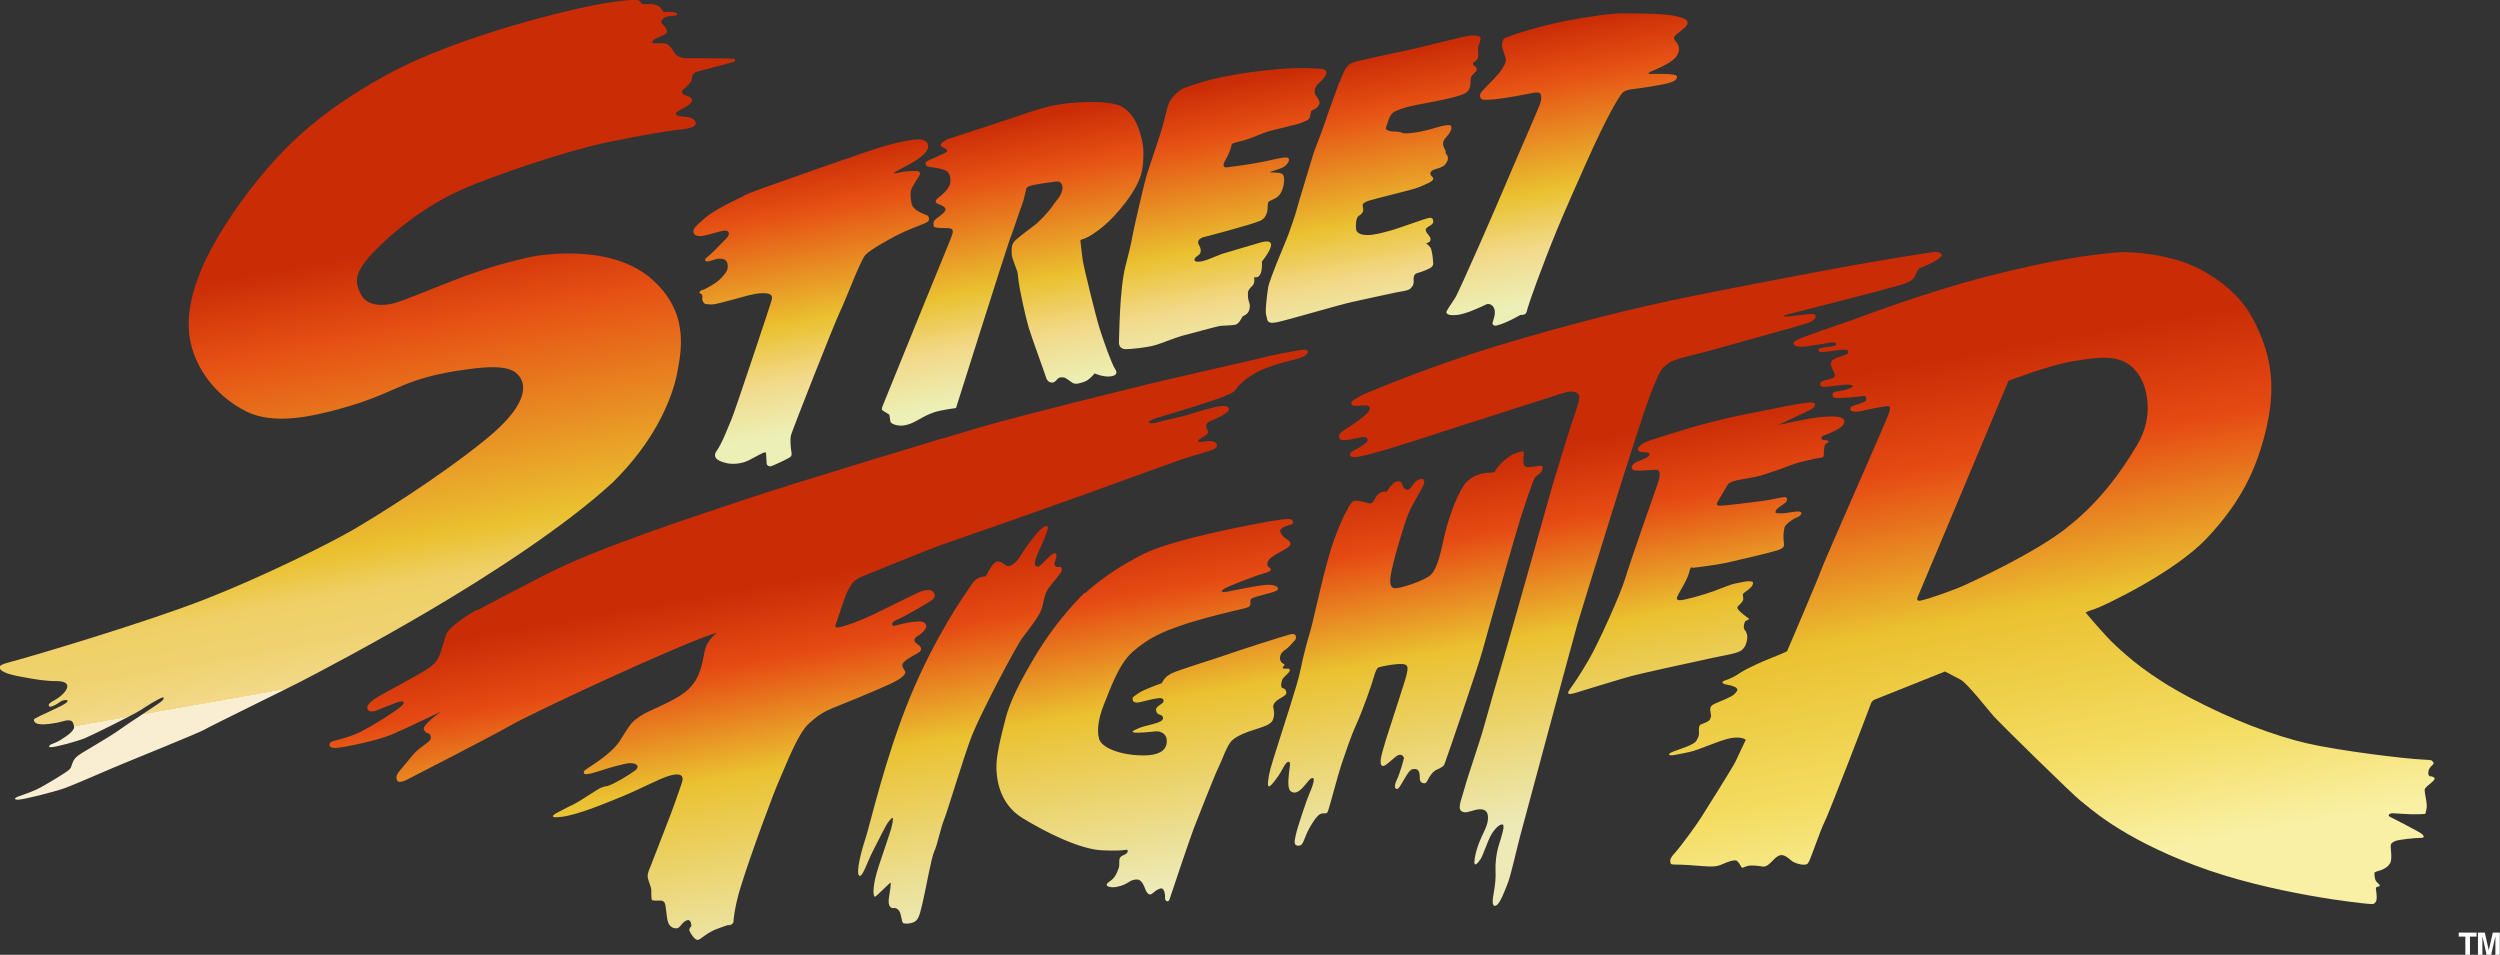 <svg viewBox="0 0 1248.7 476.9" version="1.1" xmlns:xlink="http://www.w3.org/1999/xlink" xmlns="http://www.w3.org/2000/svg">
  <rect x="0" y="0" width="1248.7" height="476.9" fill="#333333" stroke="none"/>
  <defs>
    <style>
      .cls-1 {
        fill: none;
      }

      .cls-2 {
        fill: #fff;
      }

      .cls-3 {
        fill: url(#_名称未設定グラデーション_189);
      }

      .cls-4 {
        fill: url(#_名称未設定グラデーション_400);
      }

      .cls-5 {
        fill: url(#_名称未設定グラデーション_76);
      }

      .cls-6 {
        fill: url(#_名称未設定グラデーション_80);
      }
    </style>
    <linearGradient gradientUnits="userSpaceOnUse" y2="128.8" x2="172.5" y1="332.6" x1="208.5" data-sanitized-data-name="名称未設定グラデーション 189" data-name="名称未設定グラデーション 189" id="_名称未設定グラデーション_189">
      <stop stop-color="#f9eed1" offset="0"></stop>
      <stop stop-color="#f6e5b1" offset="0"></stop>
      <stop stop-color="#f2d989" offset="0"></stop>
      <stop stop-color="#efd270" offset=".1"></stop>
      <stop stop-color="#efd067" offset=".2"></stop>
      <stop stop-color="#eac130" offset=".3"></stop>
      <stop stop-color="#e65114" offset=".8"></stop>
      <stop stop-color="#ca2c06" offset="1"></stop>
    </linearGradient>
    <linearGradient gradientUnits="userSpaceOnUse" y2="45.3" x2="586.9" y1="179" x1="610.5" data-sanitized-data-name="名称未設定グラデーション 76" data-name="名称未設定グラデーション 76" id="_名称未設定グラデーション_76">
      <stop stop-color="#ecf0b6" offset="0"></stop>
      <stop stop-color="#f2d98a" offset=".2"></stop>
      <stop stop-color="#eac130" offset=".4"></stop>
      <stop stop-color="#e65114" offset=".8"></stop>
      <stop stop-color="#ca2c06" offset="1"></stop>
    </linearGradient>
    <linearGradient gradientUnits="userSpaceOnUse" y2="259.2" x2="569.1" y1="439.2" x1="600.8" data-sanitized-data-name="名称未設定グラデーション 80" data-name="名称未設定グラデーション 80" id="_名称未設定グラデーション_80">
      <stop stop-color="#edeab7" offset="0"></stop>
      <stop stop-color="#eac130" offset=".5"></stop>
      <stop stop-color="#e64a13" offset=".8"></stop>
      <stop stop-color="#ca2c06" offset="1"></stop>
    </linearGradient>
    <linearGradient gradientUnits="userSpaceOnUse" y2="176.5" x2="984.5" y1="432.9" x1="1029.7" data-sanitized-data-name="名称未設定グラデーション 400" data-name="名称未設定グラデーション 400" id="_名称未設定グラデーション_400">
      <stop stop-color="#f9f0a5" offset="0"></stop>
      <stop stop-color="#f4dd63" offset=".2"></stop>
      <stop stop-color="#eac130" offset=".5"></stop>
      <stop stop-color="#e64a13" offset=".8"></stop>
      <stop stop-color="#ca2c06" offset="1"></stop>
    </linearGradient>
  </defs>
  
  <g>
    <g data-sanitized-data-name="レイヤー_2" data-name="レイヤー_2" id="_レイヤー_2">
      <g>
        <g>
          <path d="M318.4,0c1.4.2,2.2,2,2.2,2,.3.1,5.2.1,5.2.1,0,0,3.3.3,4.3,2.1,1,1.8,2,1.9,2,1.9,0,0,.9-.4,3.8-.1,2.2.2,2.4.8,2.4,1.3s-1.8.6-4.1.8-3.6,1.6-3.9,2.4.9,1.8,2.1,3.3.6,3,.2,3.1-4.7,2.2-5.7,2.7c-.8.4-1.2,1-1.1,1.6s1.2.4,1.2.4c0,0,3.5,0,5.1.1,1.6.1,3.4,2.2,4.5,4.3s4,3.1,6.4,3.1,19.8,0,22.7.2c2.2.1,1.9,1.2.4,1.7s-14.6,3.9-17.6,4.7-2.9,2.8-3,4.1-2.2,3.2-4,4.7-.4,2.7.7,3.1c1.1.4,3.2.9,3.4,2s-.3,2.2-3.5,4c-3.2,1.8-4.8,2.3-4.4,3.4s2.4,1.1,2.4,1.1c0,0,3.3.3,4.5.6s3.5,1.7,2.8,3.5-5.5,2.3-10,2.8-16.3,2.4-34.7,6.2c-18.4,3.8-55.5,16.1-72.5,23.7-17,7.6-32.7,19.7-43.1,30.5-10.4,10.8-10.1,15.2-6.8,21.7s12.6,5.8,18.3,3.8c5.7-2,6.3-2.3,26.6-10.3,20.3-8,32.4-10.5,38-11.9s40.9-7.3,61.5,10c20.6,17.3,15.4,37.8,13.1,49.8-3,12.3-11,32.1-32,52.7-23.9,21.9-61.5,46.2-91.4,63.8-29.9,17.6-57.7,32.1-64.7,35.7s-45.9,22.6-47.7,23.8c-1.8,1.2-36.2,15.1-40.7,17-4.6,1.8-23.5,10.2-29.1,12.2s-19.9,5.5-22.8,5.7-1.9-.9-.7-1.4,5.7-1.9,9.2-3.5c3.6-1.6,15.3-8.7,16.7-10.1s.8-1.7,2-4.2c1.2-2.5,4.3-4,5-4.5s13.9-8.1,17.8-11c3.9-2.9,20-13.2,21.4-14.5s1.2-2.2,0-1.7c-1.8.6-7.6,4.2-10.6,6.2s-24.5,12.7-28,14.1c-3.5,1.4-13.6,4.2-16.4,4.4s-.3-1.4-.3-1.4c0,0,2.8-1,4.6-2.1,1.7-1.1,4.4-2.7,5.9-4.5,1.5-1.7,1-2.4.7-3.5s-.7-1.9-2.7-1.9-3,1-9.5,1.8-7.4-.9-7.5-1.7-1-.5,8.1-4.7c9.1-4.2,8.3-4.4,8.6-5.1s-1.4-.5-2.4-.2-2.7,1.8-3.9,2.3c-1.2.5-2.5,1.3-3,.3s2-2.3,2-2.3c0,0,3.9-1.9,6.1-4.8,2.2-2.9,1.3-5.2-4.2-5.2s-10.5-.8-17.9-2.2c-7.4-1.3-10.1-2.9-10.5-4.2s.4-1.9,6.5-3.5c8.5-2.2,66.5-19.4,96.1-31,29.6-11.6,61.5-27.6,73.2-34.3,11.6-6.7,43.9-26.7,67.5-46,23.6-19.3,18.2-28.7,15.9-31.4-2.3-2.7-6.4-5.7-24.4-3.3-18,2.3-26.7,5.5-33.4,8.2-6.7,2.7-15.2,7.2-30.8,11.5-15.6,4.3-33.7,8.2-47.3,1.6-13.6-6.7-23.6-18.8-27.3-31.8-3.7-13-.7-26.3,4.7-39.2,5.3-13,16.7-30.7,28.4-45s28.6-32.9,64.7-52.5c38-20.6,95.9-33,95.9-33C308,0,317-.2,318.4,0Z" class="cls-3"></path>
          <path d="M371.3,98s-13.7,6.2-18.7,10.5-6.9,5.9-6.1,7.9,3.8,1.7,7.3.8c3.5-.9,7.2-2.2,8.8-2s2.3,1.9-.1,4.2-5.9,6.1-7.6,7.6c-1.8,1.6-3,2.2-2.7,3s1.3.8,4.2-.2c2.9-1,4.9-.6,5.9.1s2.2,3.8-.1,6.7c-2.3,2.9-4.1,4.4-6.9,6-2.8,1.6-3.3,1.9-4.4,2.2s-2.3,1.3-.9,1.9c0,0,1.1.3.8,1.9s.8,3.3,2,3.3,2,.4,4.3,0,10.9-2.8,14.6-3.8c3.8-1,7.2-1.9,10.9-1.6,3.7.3,3,2.5,2.8,3.5s-18.7,56.6-20.1,59.6-4.3,11.3-7.4,15.7c-3.1,4.4,4,5.7,4.5,5.9s6.3,1.6,12.2-1.6,4.3-2.2,5.9-3.1,2.1-.4,2.1-.4l.3,5s-.2,2,2.2,1.8c2.9-1.1,8.2-3.7,9.3-4.4s1.1-1.4.9-2.7c-.3-1.7-.8-6.2-.2-8.5s21.5-55.5,24.4-61.5,10.3-25.8,12.7-28.4,10.6-7.2,15.6-9.8,11.6-5,13.7-5.9c2.1-.9,2.4-1.2,2.5-2.2s-.2-1.8-2-2.4c-1.8-.7-6.1-2.4-6.7-5.4s-.8-6.1.2-7.9,2.9-5,3.7-6.1.4-2.2-1.6-2.3c-2-.1-6.5.2-8.2.7s-2.8.7-2.9.3,7.6-4.1,10.5-6,5.7-3.8,6.4-6.3c.8-2.5-1.1-4.5-4.3-4.5s-11.3,1.2-23.8,5.4c-12.5,4.2-43.9,15.2-53.3,18.6s-10.9,4.3-10.9,4.3ZM472.2,74.3c2.3,1.3-.7,2.3-.7,2.3,0,0-5.3,2.5-7,3.2s-2.3,1.3-2.2,1.8,0,1.4,1.7,1.7c1.7.3,5.5.7,7.8,1.6s3.1,3.1,2.9,5.9-2.7,5.1-4,6.3-3.1,2.2-3.3,3.3.4,1.1,2.3,1.9c1.9.8,3.1,1.7,2.3,3.1s-3.2,2.9-4.7,4.1-1,2.7-.9,3.5,2.9.9,6,.9,3.4.6,3.5,1.7-1.6,5-1.6,5c0,0-33.3,81.6-33.7,82.8s.2,1.6.2,1.6l3.4,2.1.6,3.7s.6,1.2,3.8,1.7,6.8-.9,9.9-2.7c3.1-1.8,5-2.8,8.2-3.9s10.8-2.1,10.8-2.1c.2-.7,25.3-80,26.8-84,1.6-4,5-14.6,6.1-17.3s1.8-6.9,2.2-8.2,2.7-1.7,4.1-2c1.4-.3,6.7-1.1,8.3-1.3s3.6-.7,4.5,0c2.1,1.6,1,5,0,6.7s-2.7,3.5-4,5.5-6.4,7.6-8.9,9.4c-2.4,1.8-7.3,5.5-9.2,7.2s-2.1,3.3-2.1,5.3.1,3,.7,4.7,2.2,6.1,2.2,6.1c0,0,.3,2,.6,4.9s3.4,17.5,5,22.8,7.9,22.4,8.6,24.7,1.9,2.7,3,2.8c1.1.1,1.9-.8,2.8-1.8s1.8-.8,3-.8,3.9,2.6,5.1,3,2.1.2,5-.7c2.9-.9,5.4-4.3,5.4-4.3,0,0,4.8,2.2,8.6,1.4,3.9-.8,1.7-3.5,1.7-3.5-1.8-2.8-5.5-13.2-7.8-20.4-2.2-7.2-7.9-30.6-8.4-34s-1.2-10.1-1.2-10.1c.8-.3,3.3-1,5.8-2.7s8.6-5.3,17.1-16.5c8.4-11.2,8.3-16.7,8.6-22.6s-1.3-11.4-3.4-16.3c-2.1-4.9-6.2-8.6-10-9.6-3.8-1-11.6-1.8-22.3-.8s-14.9,2.5-29.7,7.5c-14.9,5-32.1,10.5-32.1,10.5-6,3-3.7,3.6-1.3,4.9ZM583.9,51.3c-1,2.5-2.9,10.9-3.5,12.9s-5.3,16.2-7.1,21.5c-1.8,5.3-6.7,27.5-7.3,30.4s-.7,4.7-3.8,16.6-3.1,35-3.3,37.9,1.6,3.8,3.5,3.8,10.2-.7,14.6-2c4.4-1.3,8.6-3.3,13.5-4.7,4.9-1.3,17.5-4.7,18.8-4.9s6.4-.2,8-.7c1.6-.4,3.3-4,3.3-4,2.2-1.1,3.1-2,3.5-3.8s0-2.9-.4-4-.4-3.1-.4-4,.7-2.2,2.2-3.5.9-4.4.9-4.4c4.7,1.3,3.9-7.8,3.9-7.8,0,0,2.8-3.3,4.1-6.4s0-4.2-4-3.3c-4.4,1.2-14.5,4.3-20.3,6-4.8,1.9-8.1,3.5-11,3.8s-3.5-1.3-.7-3.1.4-5.3.4-5.3c-1.8-3.5,3.8-4.2,3.8-4.2,0,0,22.8-6,26.8-7.8s3.8-6.4,3.8-8.2,1.6-1.8,4.2-3.3,3.7-5.2,3.9-7.6.1-3.9-1.2-4.5c-1.3-.7-5.8-.4-5.8-.7s4.5-1.4,6.3-2.3c3.1-1.6,4.3-4.8,2.1-5s-6.2.9-11.3,2c-5.1,1.1-16.6,2.7-18.6,2.9s-1.9-1.4-1.2-2.8,2.5-4,3.4-7.8c0-1.4,1.3-1.7,4.4-2.4,4.7-1.1,9.3-3.3,12.7-4.5,3.9-1.4,14.6-3.5,17.7-4.7s4.2-1.8,4.4-2.7.7-3.3.7-3.3c2.7-1.3,3.3-1.8,4-3.3s-.9-3.3-1.8-4.7-.7-3.8,1.6-5.8c2.2-2,4.5-4.7,3.7-6s-2.8-1.3-5.4-1.4c-2.5-.1-11.3-1-32.6,1.9-21.3,2.9-31.2,7.4-31.9,7.5-4.2,1.1-8,6.2-8.6,7.8ZM669.1,40.7s-6.6,17.9-7.5,21-5.2,13.5-5.8,15.8-7.1,23.1-8.1,27.1c-.7,2.9-3.3,10-4.2,12.6s-9.4,22.1-10.1,26.5-1.6,12.6-.9,14-.4,4.4,5.1,3.3c5.5-1.1,30.6-8.6,37.9-10.2,7.3-1.6,18.2-4,21.7-4.7s6.2-.9,7.3-2c1.1-1.1,1.6-1.8,1.6-3.3s-.4-3.8,1.8-4.4,5.9-2,7-2.9,1-1.6.9-2.7c-.1-2.2-.6-6-1.3-7.1s-2.2-2.2-2.2-2.2c0,0,1.7-.2,2.1-1.3s0-1.8-1.4-3.5c-1.3-1.7-1-2.5,0-3.2s3-1.5,2.9-2.9-.6-2.1-2.4-1.7c-1.8.3-15.1,5.2-18.4,6.1s-8.7,2.5-12.1,2.4c-3.4,0-5.1-1.1-5.5-2.3s-.5-6.3,1.2-7.3,2.2-1.9,2.2-2.9-.4-2.4-.2-2.8.8-1.1,2.8-1.8c2-.7,20.3-5.2,22.9-6s5.7-2.2,7.1-2.9,3.4-1.9,1.8-3.2-1-3.1,1.9-3.8,4.4-1.7,5-2.7,1.2-1.8,1-3.1-1.1-1.9-1.1-1.9c0,0,.1-1.6-.4-2.1s-1.3-2.7-.7-4.1,2.5-3.1,3.3-4.5,1-3.3-.2-3.5-4.6.5-8,1.6c-3.3,1-10.1,2.7-15,2.5-1.4-.7-3.3-.9-4.4-.9-1.5,0-5-.3-4.4-2.1,1.4-3.5,1.5-6.8,5-8.2,6.3-2.8,13.3-3.4,22.2-5.3s12.6-3.2,13.7-4.6,1.3-2.7,1.3-4.8.4-2.7,1.4-3.7,1.7-1.4,1.7-2.5-.6-1.1-1.2-1.6-1.2-1.3,0-2,1.7-1.6,1.9-2.5-.3-4.1.2-5.5,1.3-3.4.9-4.2-2.5-1.4-6.5-.7c-4.9.9-25.1,6.2-31.8,7.5-6.8,1.3-20.2,4.4-22.8,5s-5.1,1.3-6.8,4.9-1.7,3.7-2.3,5.7ZM752.4,18.6c-1.5.7-2,1.7-2.2,3.5s1.2,4.4,1.8,6.8-1.1,4.4-2.2,6.2c-1.1,1.8-5.5,6.3-8.1,8.9s-2.7,3.6-2.3,4.6.5,1.6,7,1c6.5-.6,16.9-2.8,19.9-3.3,3-.5,3.3.9,3.3.9.7,2.3-.5,5-.5,5-.7,2.2-14,32.4-17.3,40.4-3.3,8-23.1,53.4-25.1,56.4s-4.1,6-4.3,7c.4,1,1.3,1.7,5.5,1.3s12.6-4.3,14.3-5.2,3.7.5,4.2,2.2.3,3.3-.7,6.2,2.2,2,2.2,2c4.7-1.2,11.5-5.2,11.5-5.2,3,0,2.9-.7,3.7-3.6s6.7-19.7,14.7-39.2c4.6-11.1,9.9-22.8,14-32.1,11.4-25.7,16.8-33.7,17.9-35.2,1.2-1.8,3.2-2.3,5.2-2.6s6.1-.7,13.7-2.1c7.6-1.3,9.2-2.6,9-4.3s-10.9-1.3-13.2-1.3-.4-.8.3-1.2,9.3-3.6,12.2-7c2.9-3.4,1.5-6.4.4-7.7-1.1-1.3-2.2-2.3.6-4.3,2.7-2,4.9-3.9,5-5.1s-.3-2.2-5.1-3.4c-5.7-1.4-16.1-1.4-23.1-1.5-7,0-8.8-.3-26.4,2.6-17.8,2.9-34.3,8.6-35.8,9.4Z" class="cls-5"></path>
          <path d="M238.3,304.5s-13.7,7.5-15.5,12.6c-3,8.7-2.7,12.2-7.8,16-5.1,3.8-24.6,13.6-28.2,16.2-3.3,2.4-3.8,4-3.1,5.1s2.2,1.4,5.5,0c4-1.7,6.2-2.4,8.9-3.5,2.7-1.1,5.1-.7,2.4,1.8-2.7,2.4-13.7,9.5-20.6,12.9-6.9,3.3-12,4-14,4.7s-2.1,3.5,1.6,3.3c5.1-.3,21.9-4,28.6-6.9,6.7-2.9,24.2-11.3,24.2-11.3,0,0-9.5,6.7-8.6,8.9s2.7,2.1,2.7,2.1c0,0,1.9,2.1-.2,3.9-4,3.4-5.5,3.5-9.5,8.6-4,5.1-6.7,7.3-6.7,9.3s.9,3.5,5.5,1.1c4.7-2.4,41.2-21.1,52.1-27.3s83.4-40.1,102.6-46.1c0,0-4.7,3.5-6,8.4-1.3,4.9-1.6,13.7-8.4,20s-19.5,10.2-23.9,13.3c-4.4,3.1-4.4,2.9-10.6,12.9,0,0-2.3,3.6-8.6,8.3-6.3,4.7-9,5.7-9.1,6.7s-.3,2.2,7.5-.3c7.8-2.5,8.1-2.5,13.1-3.7,5-1.2,8.3,1,4.8,3.5-3.5,2.5-9.6,6.2-13.5,7.6,0,0-1.2,0-3.2.8s-11,7.1-14.3,8.6-4.8,2.5-6.3,3.2-7.6,3.8.7,2.8,21.8-6.7,30.6-10.3,17.8-8.5,22.9-10.1,6.4-.4,6.8.3c.8,1.6-.5,4-2.7,10.5-2.5,7.5-12,31.4-12.8,33.6s-1.8,3.8-1.7,5.8,2,5.5,1.8,7c0,2.1,0,3.8.3,4.7.8.5,1.7.3,4.2.3s2.5,2,2.8,4,.5,6.5,1.7,8.1,3.2,2.2,4.5,1.5,1.8-2.7,4.2-3.7,2.3,3,2.3,3c0,0-1.5,1-.8,2.5s2.8,4.7,4.3,4.2,4.5-3.7,9.5-5.5l5-1.8s2,.3,3-1.3c0-1.2.7-8.2,3.5-17.3,4.7-15.4,16.7-48,19.8-54.7,2.8-6.2,8.8-22.3,14.3-27.3,7.6-6.9,9.1-6.5,24.2-12.8,15.1-6.3,19.8-8.3,22.5-10.6,2.7-2.3,1.2-3,.9-3.8s-2-2.1.6-4.2,6.2-3.6,7.2-4.5c1.2-1.1,1.1-2.5-1.1-3.9-2.1-1.3-1.7-2.9-.2-3.8s5.5-3.7,4.5-5.9-4.2-1.6-7.1-1.3-7.9,1.7-8.8,1.9-2.2-1.6,1.3-3c3.5-1.4,16.5-8.9,18-10.2s1.2-3.1-.3-4.2-4.9-.3-8.1,1.3-13.2,6.4-19.2,9.4c-6,3-12.4,5.5-15.5,6.4-3.1.9-2.8.9-4.2,1.1s-1.8-.3-.6-3.2,3.9-12.7,5.7-15.6c1.8-2.9,2-4.8,8.2-7.2,6.2-2.4,31.6-13,41.3-16.3,9.8-3.3,59.4-20.8,66.5-23.4,7.1-2.5,43.1-15.7,49.2-17.8,6.1-2.1,13.9-4.2,16.4-5.1,2.5-.9,3-2.3,2.2-3.3s-2-1.3-3.8-1.2c-1.8.1-4.5.8-5.2.3s1.9-2.2,3.8-3.2.6-3,.3-3.8-.4-2.4,2.2-3.4,8.4-3.8,8.8-5,.2-2.8-3.5-2.4c-3.8.3-13.5,3.4-17.2,4.5-3.7,1.1-12,2.8-15.1,3.7s-3.9.2-4-.1.4-1.2,7.1-3.1c6.7-1.9,24.7-7.5,29.7-9.5,5-2,5.7-2.3,7.4-4.8,1.8-2.4,7.5-7.1,14-9.5,6.4-2.4,7.8-2.8,13-4,5.4-1.3,7.5-2.4,8.1-3.8s-1.2-1.8-3.5-1.4c-4.2.7-12.5,2.2-18.8,3.8s-51.5,11.7-59.9,13.9c-8.3,2.1-59.5,14.6-80.9,20.8s-94.8,28.4-118.5,36.4c-23.7,8-72.5,23.6-99.8,37.7-27.3,14.1-33.4,17.5-33.4,17.5ZM482.5,296.1s-15.3,21.4-27.9,52c-12.6,30.6-20.1,64.2-22.3,70.7-2.2,6.5-4.8,17-3.2,18.5s4-6.7,6.8-12,6.5-13.3,8.1-15.1,2.5-3.2,1.7,1.3c-.8,4.5-7,20.5-8.5,27.1-1.5,6.7-.8,9.3-.2,9.3s6.2-5.8,7.8-7.1c0,0,.5,0-.7,7-1.2,7,2.8,5.7,2.8,5.7,0,0,2,.2,2.8,2.7s.7,4.7,1.7,5,4.7.2,6.3-1.5c1.7-1.7,2.3-5.5,3.5-10.5,1.2-5,4-21,5.5-24.1s3.2-11.8,4.8-15.6,10.4-33.2,14-42.2c4.4-11.1,22.1-44.8,25.3-48.9,3.5-4.6,8-10.3,9.3-13.8s1.2-7.6,4-11.3c2.8-3.7,6-7.1,6.2-8.3s-.2-2.3-1.8-1.8c-.8.2-2.2-.7-1.7-2.2s1.7-5,0-4.7c-1.7.3-3.5,2.7-5.2,4.2s-2.8,3.2-4.2,2.2c-1.3-1,.2-4.7,2-8.6s4.2-9.6,4-10.6-1-1.5-4.2,1.5-8.8,11.3-9.8,13.1-4.5,5.5-6.5,4.5c-2-1-4-3.5-6.3-1.3s-3.7,6-4.2,6.5-3.8-.7-7,4l-3.2,4.7ZM541.9,296s-12.8,11.6-24.9,31.8c-12.1,20.1-14,28.1-15.1,32.6,0,0-4,14.5-4.2,21.4s1.3,19.6,13,26.8c11.6,7.1,28.6,15.6,39.7,16.1,11.1.5,12.1-.5,12.6-.2s.7,1.7-2.2,2.8c-2.8,1.2-1.2,4-2,6.2s-1.7,4.8-4.2,6.5c-2.5,1.7-2.3,2.5-.3,3,2,.5,5-.2,7.3-1.2s3.2-2.5,6.3-2.5,4,5.2,4.8,6.2,1.5,2,3.2.5,3.5-2.5,4.5-2.2,1.7,2.7,1.5,4.5,1.7,2.8,2.3.8,10.6-31.6,12.1-35.4,10.3-26.4,12.3-30.4c2-4,4.2-11.1,6.8-13.5s7.5-4.2,11-5.3c3.5-1.2,8.1-2.2,9.3-4.8s.5-5.3.3-6.3.2-2.5,2.5-4,4.2-2.2,4-3.5-.5-1.8-1.8-2.2c-1.3-.3-.7-3-.2-4.3s3.7-3.4,3.7-4.5-.7-1-1.9-.9-2.3-.3-1.1-1.3-.4-.9-1.3-2.1-1-4,1.7-5.8c2.7-1.8,3.8-3.7,5-4.8s1.2-4-2-3.2-27.3,8.5-31.3,10-25.6,8.1-28.3,9.6-3.7,2.8-4.7,4.8c0,0-9.3,3.3-11.6,5s-3,1.8-3,2.8.5,2.5,3.8,1.7,6.5-1.7,9.3-2c2.8-.3,2.8,1.7,1.8,2.5s-3.3,2-3.2,3.3.7,2.2,2,2.5,2.5,2,.3,3.3-8.5,2.3-10.6,3.3c-2.2,1-4.2,1.7-3,2.2,1.2.5,8.5-.2,11.1-.5,2.7-.3,5.2,1.5,5.5,3.7s.5,8.1-10.8,8.3c-11.3.2-20.3-3.4-22.4-7.1-1.7-2.9-1.5-10,1.8-18.1s7.4-20.2,14.3-26.4c8.2-7.3,15.3-10.1,23.8-13.1s19.5-5.7,25.3-7.1,8.9-1.9,9.6-2.9-.3-2.9.8-3.6c1.6-1.1,10.3-2.8,12.4-3.9s.3-3.2-4.5-3-18.6,3.2-20.4,3.5c-1.8.3-4,0-.6-1.8s13.9-5.6,16.3-6.5,6.3-1.5,6.4-2.7-1.4-1.3-1.6-2c-.3-1,0-2.2.8-3.1,2.5-2.8,8.9-5.1,10.2-6.8s-.4-2.7-2.1-3.9c-1.7-1.2-3.2-3.4-2.3-4.4,1.8-2.1,6.2-2.1,6.1-3.2,0-1.6.2-2.7-8.5-1.3-9,1.4-50.4,9.1-65.5,16.5-15.1,7.3-26.4,16.6-29.9,20ZM673.4,253.9s-2.3,2.8-7,15.6-10,39.1-11.8,45.2-3.8,13.6-4.8,18.8c-1,5.2-3.2,12.1-5.7,20.1-2.5,8-8.8,27.4-9.6,30.6s-1.8,8.6-.7,8.6,4.7-5,6-7.3,2.5-5,3.8-5,.5,2.7.2,5.8-.8,7.8,1,9c1.8,1.2,3.5.5,5.7-1.7,2.2-2.2,3.8-5.2,5.2-5s-.5,5.2-1.7,7.8-6.2,17.6-6.7,20.3-1.5,5.3.8,5.7c2.3.3,2.7-1.5,4.2-5.2,1.5-3.7,5.2-9.8,7.1-10.6s3,.2,3.7-1,4.7-17.1,7.1-24.3c2.5-7.1,4.2-12.8,7.3-19.6s7.5-19.3,8.5-22.9,1.7-4.8,2.3-5.3,9.3-2.2,12.5-1.8c3.2.3,2.2,3,1.7,5.5s-9.5,29.6-10.3,32.4-2.3,7.6-2.5,9.3-.3,3.8,1.2,3.7c1.5-.2,3.5-2.5,6.3-4.7,2.8-2.2,4.2.2,4,1s-1.8,7-3.7,11c-1.8,4,0,4.5.8,4s3.3-5.3,4.8-7.5c1.5-2.2,2.3-2.3,3.7-2.3s2.2,1.3,2.3,3-.2,3.5,1.5,4c1.7.5,2-.5,2.8-2s2.2-3.8,4.3-4.7,3.3-1.7,3.7-2.5,17-49,19.3-57.7c2.5-9.3,17-60,18.8-65.5s6.2-19,7.1-20.1,1.8-1.4,3-2.7,1.3-3.5,0-3.3c-3.4.4-6.7,1.3-8,.2s-.3-6.3-.5-7-2.2-.2-4.7.8-7.8,5-10.1,9.4c0,0-9.9-.7-14.7,5.8-4.8,6.5-9,20.6-10.3,26.4-1.3,5.8-3.2,16.3-7.1,19.3s-14.6,6.2-16.8,6.3c-2.2.2-3.6-1-2.8-6.2.8-5.8,6.2-24.3,8.6-30.4,2.1-5.3,6.5-12,7.6-14.5s.7-4-1.8-3.3-4,4.3-5.2,5c-1.2.7-2.8-.2-3.3-2.2s-2.5-2.5-4.3-1-3.7,4.5-3.7,4.5c0,0-3-1.3-5.7,3.2,0,0-1.1,3.2-3.2,2.5s-6.1-1.7-7.4-1.2-3,3.7-3,3.7ZM679.1,198.1c-3.3,1.7-4.5,2.4-4,3.8s3.8.6,7,.6,2.1,2.8.4,4.3-6.8,5.5-10.5,7.6c-3.7,2.2-3.3,3.5-3,4.5s2,1.1,3.5.9,3.7-.6,7.4-1.4c3.5-.8,3.8,1.7,2.5,2.7-1.3,1-2.7,2.1-5.9,3.7-3.2,1.6-3,3.7.3,3.5s8.4-1.7,15.5-3.7c3.2-.9,19.6-6.1,37.3-11.9,23.2-7.5,49-15.6,51.5-16.5,4.3-1.5,7.7-.2,7.7,1.9s-1.2,6-3.2,11.6c-2,5.7-10.5,33.9-10.5,33.9,0,0-22.4,79.8-24.1,85.3-1.7,5.5-8,27.4-9.8,34.1-1.8,6.7-8.3,25.4-9.6,30.4-1.3,5-3.7,10-1.8,11.6s4.2.2,7.3-.5,5.5-.2,6,2.5-.5,5.7-1.8,8.3c-1.3,2.7-3.8,7.8-4.7,13.5s2,1.7,3,.2,3.5-9,5.2-12,4.3-5.5,5.7-5.2c1.3.3-.2,5-1.7,9.8-1.5,4.8-2,9.8-1.8,13.3.2,3.5-.2,7-.8,10.5s-1.3,7.5.8,7c2.2-.5,5-8.5,6.3-11.8,1.3-3.3,4.7-18.3,6.2-23.8,1.5-5.5,26.4-98.3,28.4-105.1,2-6.8,29.8-96.9,35.7-112.7,6-15.8,6.3-14.5,9.1-17.1,2.8-2.7,14.5-4.8,19.6-6.3,5.2-1.5,46.9-12.9,51-14.4,4.2-1.5,4.8-4.5,1.5-4.4-3.3.2-7.1.9-11.5,1.2-4.4.3-2.8-.5,4-2.1,2.8-.7,42.5-10.8,51-13.3s7.8-4,9.1-6.7c1.3-2.7,1.7-1.8,5.2-3.5s8.8-4.3,6.8-5.8-3-.8-25.8,2.8c-22.8,3.7-63.7,11.6-96.4,18.1-32.8,6.5-65.2,15-97.9,24.8-32.8,9.8-66.2,23.6-70.4,25.7ZM819.2,222.6c-2.7,2.2-.2,3.3,1.8,3.3s3.3.2,2.7,1.5-3.4,2.1-6.2,3.3-3.6,4.1-.5,4.3,4-.1,6.8-.2,4.5-.6,5,.9,0,3.8-1.3,7.3c-1.3,3.5-13.5,38.4-15.8,46.1s-13.6,32.8-18.3,40.7c-4.7,8-7,11.3-9.3,14.5s.5,2.5,3.7,1.5,15.3-4.7,23.4-7.1c8.1-2.5,37.9-8.6,43.7-10,5.8-1.3,13-2.2,15.1-4s2.5-4.2,2.7-5.7-.2-3.2-1.2-4.3c-1-1.2-.3-3.2,0-4s2.2-1.3,2.2-1.5-1.7-1.2-4-3.2c-2.3-2-2.2-2.7-1.3-3.5s1.6-1.6,2.1-2.5,0-2.4,0-3.1,2.3-1.8,3.8-3.3,1.5-2.8,1-3c-2-.8-5.5.3-8.3.8s-6.2,2.1-11.1,3.9c-5,1.8-15.1,4.7-17.1,4.5s-1.2-1.5-.3-3.3,4.2-6.8,5.2-10.6,1.2-2.2,2-2.3,11.1-1.3,16.6-2.5c5.5-1.2,22.4-5.2,25.4-6.2s3.7-1.8,3.3-4-.2-5.3.3-7.3,4.8-4.7,6.3-5.2c1.5-.5,2.6-1.9,2-2.5-1.2-1.2-6.4.5-9.8.5s-3.2-.2-2.8-1.3,2.9-2.7,4-3.4c2.1-1.3,2.2-3.6.2-3.4s-6.1,1.2-10.1,1.8-19.6,2.5-22.1,2.5-1.2-1.7-.8-2.5,2.2-3.5,3.7-6.2c1.5-2.7,1.3-2.3,3.3-3.3s9.8-1.8,14-3c4.2-1.2,13.9-4.7,16.9-5.8,3-1.2,8.9-2.3,10.5-2.7s4.3-.2,4.3-1.5.3-4.7.5-5.2,2-1.5,2-2-2.8-.7-2.8-.7c-2.2-.8.2-2.2.2-2.2,0,0,1.6-.3,6.4-2.7s5.1-5.3,2.1-6.3-10.3-.3-15,.5-16.1,3.3-16.1,3.3c1.1-.4,11-5.3,16-7.6,2.8-1.3,3.6-3.9-.2-3.7-4.9.3-15.1,2.5-34.1,6.3-19,3.8-39.9,10.8-39.9,10.8-3.7,1.2-8,2.2-10.6,4.3Z" class="cls-6"></path>
          <path d="M1213.9,387.9c-1.7-.7-1-3.5,0-4.7,1-1.2,2.3-1.8,1.3-2.7-1-.8.8-.8-6.3-1.2-7.1-.3-40.1-4.2-56.5-8-16.5-3.8-37.7-11.8-58.5-22.8-20.8-11-31.1-20.5-36.9-25.8-5.8-5.3-15.3-16.8-15.3-16.8,0,0,1.7-.8,4.8-1.8,3.2-1,39.4-17.8,55.9-35.4,16.5-17.6,24.8-33.8,29.8-55.7,5-21.9,1.5-37.9-7-53.9-8.5-16-25.2-24.6-33-27.6-7.8-3-23.6-6.5-36.2-5.3-12.6,1.2-30.8,3.5-63.2,11.8-32.4,8.3-67.5,21.8-67.5,21.8,0,0-22.1,7.5-26,9.2-3.9,1.7-3.7,2-3.3,3.1.3,1.1,3.9,1.3,6.4.9,2.5-.4,7.4-1,9.9-1.6,2.4-.6,4.9-.6,4.8.6-.1,1.1-3.3,1-6.4,1.6-3.1.6-2.7,1.1-2,1.9.7.8,5.9-.1,9.2-.6,3.3-.4,5.5-.4,5.3,1-.2,1.4-2.8,1.7-5,2.5-2.2.9-3.1,1.3-3.7,2.8-.6,1.4,2,4.9,2,6.2s-1.4,1.7-4.5,2.4c-3.1.8-3,1.7-2.8,2.4s.4,1.1,2.5,1,8.8-1.1,10.5-1.1,3.9.3,3,1.2-4.8,1.8-7.5,2.2c-2.8.4-2.5,1.4-2.3,2.3.2.9,1.2,1,2.3,1s7.5-.2,11.1-.8c3.5-.6,3.2.1,3.4,1.3.2,1.2-1.9,1.9-4.8,2.8-2.9.9-3.1,1-3.2,2.3-.1,1.3,2.8,1.6,6.4.7,3.7-.9,8.2-1.7,11.3-2.2,3.1-.6,2,1.8,1.4,4-.6,2.2-31.9,72.8-33.5,77.4s-17.2,41-17.2,41c0,0-4.3,2-7.3,3.1-3,1.1-12.4,5.2-16,7.6-3.5,2.4-5.5,3.1-7.8,3.9-2.2.8-.6,1.6-.2,1.8.3.2,2.7.3,5,1.3,2.3,1,1.6,2.1,0,3.7s-6.8,3.4-9.8,4.8c-3,1.3-2.3,3-2,4.9.3,1.9.1,1.3-.3,2.7-.4,1.3-3.4,2.2-4.5,2.7-1.1.4-1.2,1.7-1.1,3.5s0,2.5-1.3,4.7c-1.3,2.1-7.6,3.9-11.3,5.3-3.7,1.4-2.5,2.2-.3,1.9,2.2-.3,3.4-.6,8.2-1.6,4.8-1,15.7-6.2,21-7,5.2-.8,7.1.9,7.1.9,0,0-3.9,8.1-5.1,10.8-1.2,2.7-15.5,25.2-17.4,28.3-1.9,3.1-10.3,14.6-13,17.5s-2.3,3.9-2.1,4.9,1.1.8,5.3.9c4.2.1,10.6.8,14.1.9,3.4.1,4.9-.4,7.1-1.4,2.2-1,4.9-1.9,6.2-1.6,1.3.3,2.3,2.9,2.8,3.4.4.6.7,0,2.7-.6,2-.6,5.3-.2,7.5.2,2.2.4,3.8-1.4,4.8-2.4,1-1,3-3.3,4.9-3.3s3.8,1.8,5,2.8c1.2,1,4,2,6.2,2s2.2-1.1,2.8-2.1c.6-1,5.8-16,7.5-19.2,1.8-3.2,22.6-57.3,23.2-59.2.6-1.9,3-2.4,3-2.4l34-13.6s4.3,2.3,7.8,4.1c3.4,1.8,14.1,15.6,16.8,18.6s40.2,39.9,43.5,42.2c3.2,2.3,18.7,17.6,56.9,32,38.1,14.4,84.6,19.1,87,19.2,2.4.1,2,.2,3.1-1,1.1-1.2.1-6.1.1-6.8s.8-.7,1.6-1c.8-.3.1-.9-1.2-2.2s-1.1-4.7-1.1-4.7c0,0,1.3-.7,2.7-1,1.3-.3,4.2-1.7,5.2-3.8,1-2.2.2-6.8.2-8.1s.2-1.8,2-2.7,10.6-1.7,13.1-1.7,1.2-1.5-.3-2.5c-1.5-1-14.1-7.5-15.3-8.1-1.2-.7,0-1.7,1.5-1.7s8,.7,12.8.5c4.8-.2,3.2.2,4-2.2.8-2.3-.8-8-.8-9.3s-.3-1.3,3-4c3.3-2.7,1.8-2.8.2-3.5ZM1032,263.9c-16,12.3-43,24.8-50.3,28.2-7.3,3.3-18.4,6.9-20.8,7.5-2.4.7-4.1.9-2.9-1.8s45.2-107.6,45.2-107.6c.3-.1,19.5-7.6,32.4-9.8,12.9-2.1,17.3-2.2,22.6-.8,5.3,1.4,9.3,5.5,11.7,10.5,2.4,5,5.9,18-2.3,31.9-8.2,14-19.6,29.5-35.6,41.8Z" class="cls-4"></path>
        </g>
        <g>
          <g>
            <polygon points="1228 467.7 1231.3 467.7 1231.3 476.9 1233.6 476.9 1233.6 467.7 1237 467.7 1237 465.8 1228 465.8 1228 467.7" class="cls-1"></polygon>
            <path d="M1245.3,465.8l-2,8.8-2-8.8h-3.4v11.1h2.2v-7.5c0-.2,0-.5,0-.9,0-.4,0-.7,0-.9l2.1,9.3h2.3l2.1-9.3c0,.2,0,.5,0,.9,0,.4,0,.7,0,.9v7.5h2.2v-11.1h-3.3Z" class="cls-1"></path>
          </g>
          <g>
            <path d="M1237,465.8v2h-3.3v9.2h-2.3v-9.2h-3.3v-2h9Z" class="cls-2"></path>
            <path d="M1245.3,465.8h3.3v11.1h-2.2v-7.5c0-.2,0-.5,0-.9s0-.7,0-.9l-2.1,9.3h-2.3l-2.1-9.3c0,.2,0,.5,0,.9s0,.7,0,.9v7.5h-2.2v-11.1h3.4l2,8.8,2-8.8Z" class="cls-2"></path>
          </g>
        </g>
      </g>
    </g>
  </g>
</svg>